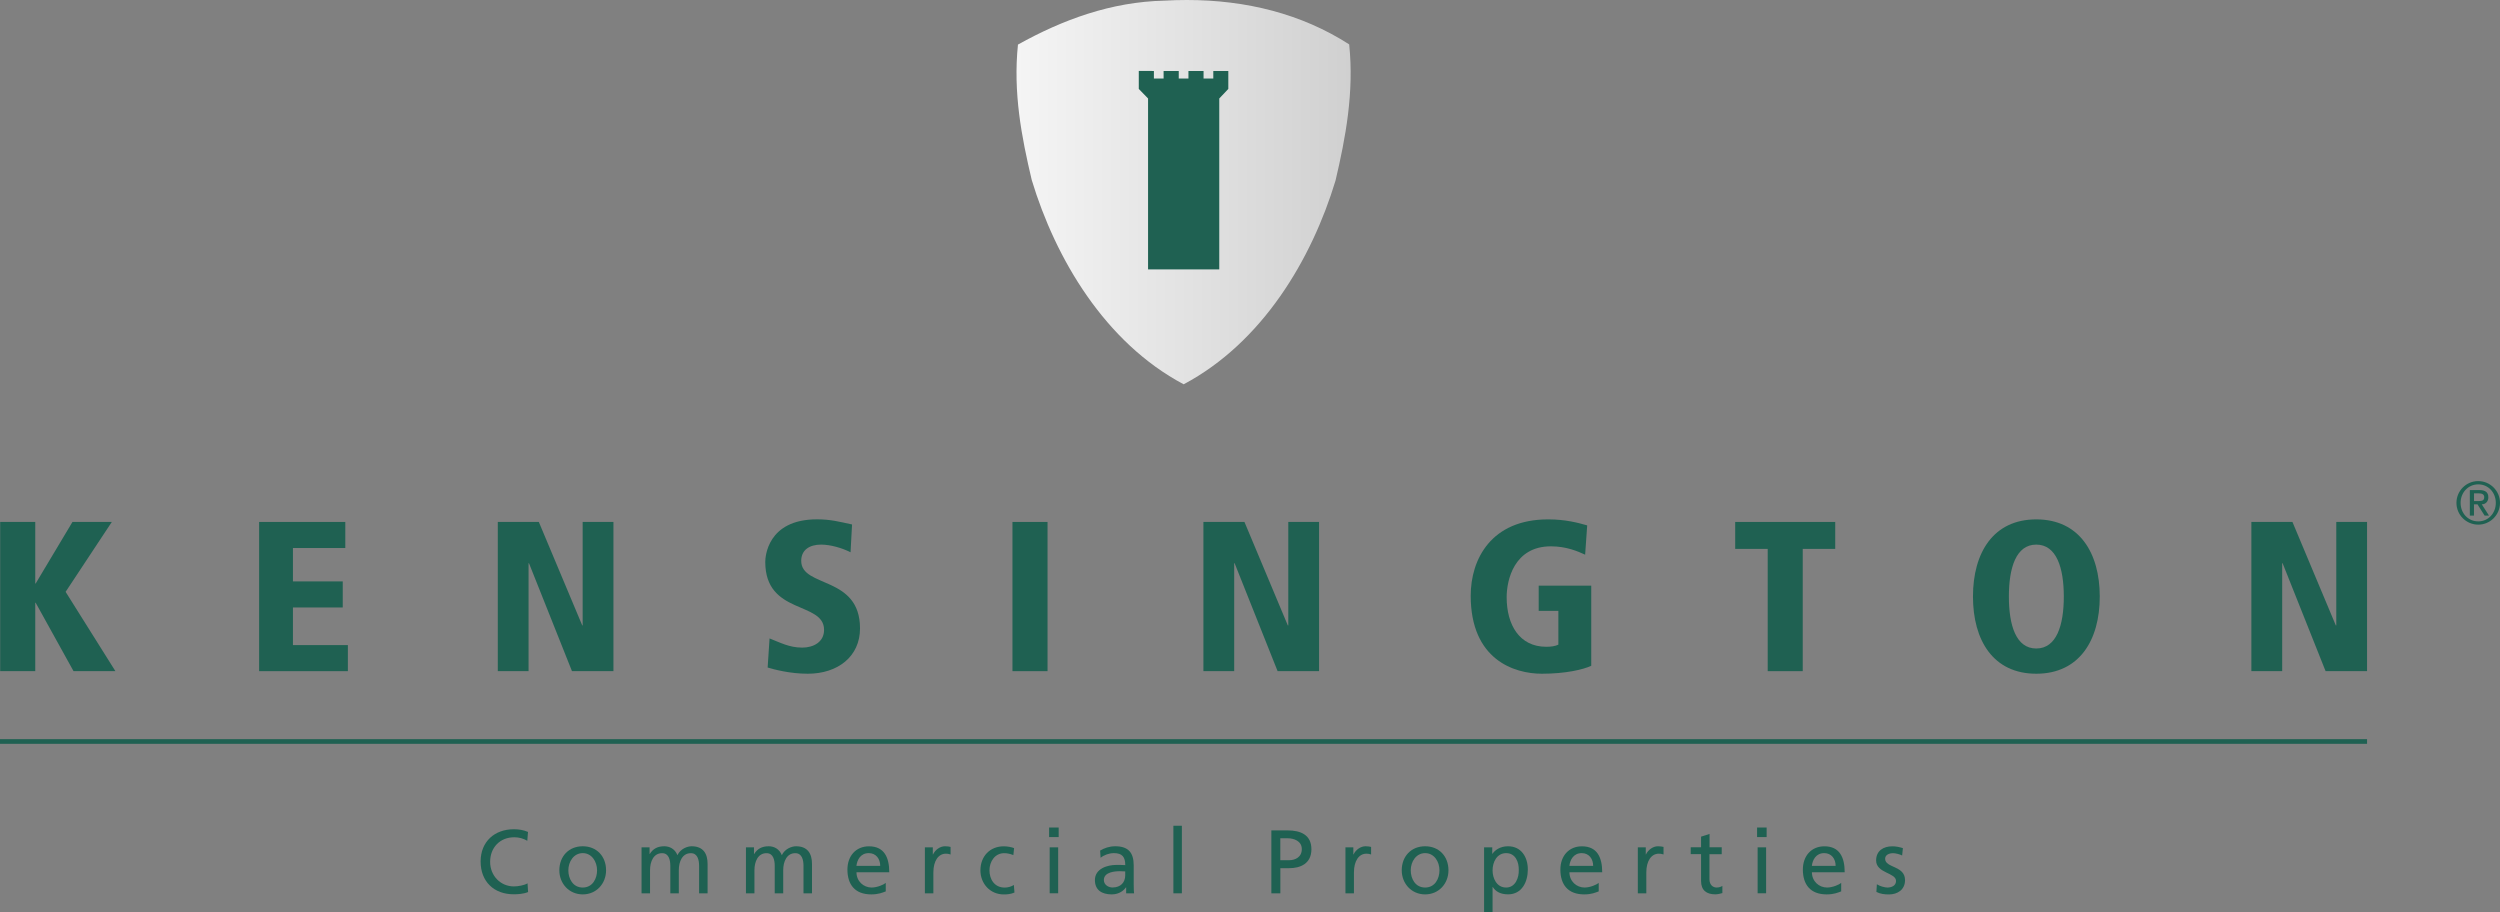 <?xml version="1.0" encoding="UTF-8"?><svg id="Ebene_2" xmlns="http://www.w3.org/2000/svg" xmlns:xlink="http://www.w3.org/1999/xlink" viewBox="0 0 536.12 195.62"><rect x="0" y="0" width="536.12" height="195.62" fill="#808080" stroke="none"/><defs><style>.cls-1{fill:#1f6152;}.cls-2{fill:url(#linear-gradient);}</style><linearGradient id="linear-gradient" x1="217.98" y1="41.21" x2="289.64" y2="41.21" gradientUnits="userSpaceOnUse"><stop offset="0" stop-color="#f5f5f5"/><stop offset="1" stop-color="#d0d0d0"/></linearGradient></defs><g id="Ebene_1-2"><path class="cls-2" d="m249.69.14c-11.41.25-21.84,4.1-31.39,9.42h0c-1.07,10.3.78,19.85,2.95,29.03h0c5.11,16.9,15.72,34.88,32.58,43.82h0c16.86-8.94,27.46-26.78,32.57-43.69h0c2.16-9.19,4-18.9,2.93-29.2h0c-10.16-6.54-22.07-9.52-34.84-9.52h0c-1.59,0-3.18.05-4.8.14Z"/><polygon class="cls-1" points="263.41 15.22 263.41 19.07 261.47 21.12 261.47 57.77 246.2 57.77 246.2 21.12 244.21 19.07 244.21 15.21 247.45 15.22 247.45 16.84 249.53 16.84 249.53 15.22 252.78 15.22 252.78 16.84 254.86 16.84 254.86 15.22 258.1 15.22 258.1 16.84 260.19 16.84 260.19 15.22 263.41 15.22"/><polygon class="cls-1" points=".04 111.93 7.56 111.93 7.56 125.13 7.65 125.13 15.54 111.93 23.98 111.93 14.07 126.92 24.75 143.93 15.77 143.93 7.65 129.26 7.56 129.26 7.56 143.93 .04 143.93 .04 111.93"/><polygon class="cls-1" points="55.57 111.93 74.05 111.93 74.05 117.52 62.82 117.52 62.82 124.68 73.5 124.68 73.5 130.27 62.82 130.27 62.82 138.34 74.6 138.34 74.6 143.93 55.57 143.93 55.57 111.93"/><polygon class="cls-1" points="106.75 111.93 115.55 111.93 124.86 134.12 124.95 134.12 124.95 111.93 131.55 111.93 131.55 143.93 122.66 143.93 113.44 120.78 113.35 120.78 113.35 143.93 106.75 143.93 106.75 111.93"/><path class="cls-1" d="m182.41,118.44c-1.79-.92-4.31-1.65-6.33-1.65-2.43,0-4.26,1.1-4.26,3.49,0,5.82,12.61,3.11,12.61,14.48,0,6.06-4.81,9.72-11.19,9.72-3.89,0-7.24-.92-8.62-1.33l.41-6.24c2.25.87,4.22,1.97,7.01,1.97,2.39,0,4.68-1.19,4.68-3.8,0-6.19-12.61-3.16-12.61-14.58,0-.96.37-9.13,11.09-9.13,2.93,0,4.77.51,7.52,1.1l-.32,5.96Z"/><rect class="cls-1" x="217.12" y="111.93" width="7.52" height="32"/><polygon class="cls-1" points="258.07 111.93 266.87 111.93 276.17 134.12 276.27 134.12 276.27 111.93 282.87 111.93 282.87 143.93 273.98 143.93 264.76 120.78 264.67 120.78 264.67 143.93 258.07 143.93 258.07 111.93"/><path class="cls-1" d="m329.96,125.59h11.28v17.19c-1.7.79-5.45,1.7-10.59,1.7-5.96,0-15.26-3.03-15.26-16.73,0-7.84,4.4-16.37,16.6-16.37,3.76,0,6.46.74,8.38,1.29l-.44,6.28c-1.61-.74-4.04-1.79-7.34-1.79-7.93,0-9.49,7.29-9.49,10.91,0,5.96,2.76,10.63,8.48,10.63,1.1,0,1.97-.14,2.61-.46v-7.24h-4.22v-5.41Z"/><polygon class="cls-1" points="379.08 117.71 372.11 117.71 372.11 111.93 393.56 111.93 393.56 117.71 386.59 117.71 386.59 143.93 379.08 143.93 379.08 117.71"/><path class="cls-1" d="m436.67,111.38c9.22,0,13.62,7.16,13.62,16.55s-4.4,16.55-13.62,16.55-13.57-7.15-13.57-16.55,4.36-16.55,13.57-16.55Zm0,27.69c4.36,0,5.91-4.99,5.91-11.14s-1.56-11.14-5.91-11.14-5.87,5-5.87,11.14,1.51,11.14,5.87,11.14Z"/><polygon class="cls-1" points="482.8 111.93 491.61 111.93 500.91 134.12 501.01 134.12 501.01 111.93 507.61 111.93 507.61 143.93 498.72 143.93 489.5 120.78 489.41 120.78 489.41 143.93 482.8 143.93 482.8 111.93"/><path class="cls-1" d="m531.45,103.17c2.57,0,4.67,2.09,4.67,4.67s-2.1,4.67-4.67,4.67-4.67-2.09-4.67-4.67,2.09-4.67,4.67-4.67Zm.01,8.64c2.15,0,3.76-1.73,3.76-3.97s-1.62-3.97-3.76-3.97-3.79,1.73-3.79,3.97,1.62,3.97,3.79,3.97Zm-1.8-6.71h2.09c1.25,0,1.87.51,1.87,1.54,0,.88-.56,1.51-1.41,1.51l1.55,2.42h-.94l-1.53-2.42h-.75v2.42h-.89v-5.47Zm.89,2.35h1.06c.69,0,1.13-.14,1.13-.85,0-.62-.56-.8-1.13-.8h-1.06v1.66Z"/><rect class="cls-1" y="158.51" width="507.61" height="1"/><path class="cls-1" d="m113.07,180.3c-.85-.5-1.8-.75-2.78-.75-3.11,0-5.18,2.24-5.18,5.27s2.28,5.27,5.08,5.27c.97,0,2.26-.25,2.94-.66l.12,1.87c-1.02.42-2.28.48-3.07.48-4.27,0-7.11-2.74-7.11-7.03s3.01-6.92,7.13-6.92c1.04,0,2.07.16,3.03.58l-.15,1.87Z"/><path class="cls-1" d="m124.97,181.48c2.99,0,5,2.16,5,5.16,0,2.82-2.05,5.16-5,5.16s-5.02-2.34-5.02-5.16c0-2.99,2.01-5.16,5.02-5.16Zm0,8.85c2.12,0,3.07-1.93,3.07-3.69,0-1.87-1.14-3.69-3.07-3.69s-3.09,1.82-3.09,3.69c0,1.76.95,3.69,3.09,3.69Z"/><path class="cls-1" d="m137.6,181.71h1.7v1.43h.04c.7-1.14,1.68-1.66,3.13-1.66,1.14,0,2.28.58,2.8,1.91.68-1.41,2.16-1.91,3.05-1.91,2.51,0,3.42,1.62,3.42,3.77v6.32h-1.82v-5.87c0-1.22-.29-2.74-1.76-2.74-1.86,0-2.59,1.82-2.59,3.65v4.96h-1.82v-5.87c0-1.22-.29-2.74-1.76-2.74-1.86,0-2.59,1.82-2.59,3.65v4.96h-1.82v-9.85Z"/><path class="cls-1" d="m159.99,181.71h1.7v1.43h.04c.7-1.14,1.68-1.66,3.13-1.66,1.14,0,2.28.58,2.8,1.91.68-1.41,2.16-1.91,3.05-1.91,2.51,0,3.42,1.62,3.42,3.77v6.32h-1.82v-5.87c0-1.22-.29-2.74-1.76-2.74-1.85,0-2.59,1.82-2.59,3.65v4.96h-1.82v-5.87c0-1.22-.29-2.74-1.76-2.74-1.85,0-2.59,1.82-2.59,3.65v4.96h-1.82v-9.85Z"/><path class="cls-1" d="m189.94,191.16c-.7.25-1.49.64-3.11.64-3.5,0-5.1-2.12-5.1-5.33,0-2.92,1.83-4.98,4.62-4.98,3.28,0,4.35,2.4,4.35,5.56h-7.03c0,1.95,1.53,3.28,3.25,3.28,1.2,0,2.59-.62,3.03-.99v1.82Zm-1.18-5.47c0-1.51-.89-2.74-2.45-2.74-1.78,0-2.51,1.47-2.65,2.74h5.1Z"/><path class="cls-1" d="m198.34,181.71h1.7v1.53h.04c.48-1.02,1.53-1.76,2.57-1.76.54,0,.81.06,1.2.14v1.62c-.33-.13-.7-.17-1-.17-1.62,0-2.69,1.55-2.69,4.02v4.48h-1.82v-9.85Z"/><path class="cls-1" d="m217.33,183.38c-.7-.29-1.39-.42-1.97-.42-2.03,0-3.17,1.82-3.17,3.69,0,1.76.95,3.69,3.28,3.69.62,0,1.39-.19,1.95-.56l.13,1.62c-.75.35-1.62.41-2.28.41-2.97,0-5.02-2.34-5.02-5.16,0-2.99,2.01-5.16,5.02-5.16.73,0,1.68.17,2.2.39l-.16,1.51Z"/><path class="cls-1" d="m227.03,179.51h-2.05v-2.05h2.05v2.05Zm-1.93,2.2h1.82v9.85h-1.82v-9.85Z"/><path class="cls-1" d="m235.91,182.41c.91-.54,1.99-.93,3.25-.93,2.82,0,3.96,1.39,3.96,4.08v4.08c0,1.12.04,1.64.08,1.93h-1.7v-1.28h-.04c-.42.6-1.39,1.51-3.05,1.51-2.12,0-3.61-.93-3.61-3.07,0-2.47,2.71-3.25,4.58-3.25.71,0,1.22,0,1.93.04,0-1.7-.62-2.57-2.43-2.57-1.02,0-2.12.39-2.86,1l-.1-1.54Zm5.39,4.46c-.39,0-.77-.04-1.16-.04-.99,0-3.42.15-3.42,1.89,0,1.04,1,1.6,1.84,1.6,1.8,0,2.74-1.12,2.74-2.59v-.87Z"/><path class="cls-1" d="m251.63,177.08h1.82v14.49h-1.82v-14.49Z"/><path class="cls-1" d="m272.63,178.08h3.54c2.76,0,5.06.97,5.06,4.04s-2.34,4.06-4.77,4.06h-1.89v5.39h-1.93v-13.48Zm1.93,6.39h1.91c1.2,0,2.7-.6,2.7-2.38s-1.78-2.32-2.97-2.32h-1.64v4.69Z"/><path class="cls-1" d="m288.52,181.71h1.7v1.53h.04c.48-1.02,1.53-1.76,2.57-1.76.54,0,.81.06,1.2.14v1.62c-.33-.13-.7-.17-1-.17-1.62,0-2.68,1.55-2.68,4.02v4.48h-1.82v-9.85Z"/><path class="cls-1" d="m305.62,181.48c2.99,0,5,2.16,5,5.16,0,2.82-2.05,5.16-5,5.16s-5.02-2.34-5.02-5.16c0-2.99,2.01-5.16,5.02-5.16Zm0,8.85c2.12,0,3.07-1.93,3.07-3.69,0-1.87-1.14-3.69-3.07-3.69s-3.09,1.82-3.09,3.69c0,1.76.95,3.69,3.09,3.69Z"/><path class="cls-1" d="m318.27,181.71h1.74v1.39h.04c.48-.73,1.6-1.62,3.34-1.62,2.86,0,4.25,2.34,4.25,4.98s-1.26,5.33-4.23,5.33c-1.74,0-2.72-.68-3.29-1.58h-.04v5.41h-1.82v-13.91Zm4.73,1.24c-1.97,0-2.92,1.87-2.92,3.71,0,1.64.85,3.67,2.9,3.67s2.76-2.18,2.72-3.73c.04-1.78-.73-3.65-2.71-3.65Z"/><path class="cls-1" d="m342.83,191.16c-.7.25-1.49.64-3.11.64-3.5,0-5.1-2.12-5.1-5.33,0-2.92,1.83-4.98,4.62-4.98,3.28,0,4.35,2.4,4.35,5.56h-7.03c0,1.95,1.53,3.28,3.25,3.28,1.2,0,2.59-.62,3.03-.99v1.82Zm-1.18-5.47c0-1.51-.89-2.74-2.45-2.74-1.78,0-2.51,1.47-2.65,2.74h5.1Z"/><path class="cls-1" d="m351.23,181.71h1.7v1.53h.04c.48-1.02,1.53-1.76,2.57-1.76.54,0,.81.06,1.2.14v1.62c-.33-.13-.7-.17-1-.17-1.62,0-2.69,1.55-2.69,4.02v4.48h-1.82v-9.85Z"/><path class="cls-1" d="m369.2,183.18h-2.61v5.39c0,1.14.7,1.76,1.53,1.76.56,0,.97-.17,1.24-.35v1.54c-.41.12-.97.27-1.54.27-1.87,0-3.03-.89-3.03-2.86v-5.76h-2.22v-1.47h2.22v-2.28l1.82-.58v2.86h2.61v1.47Z"/><path class="cls-1" d="m378.85,179.51h-2.05v-2.05h2.05v2.05Zm-1.93,2.2h1.82v9.85h-1.82v-9.85Z"/><path class="cls-1" d="m394.83,191.16c-.7.25-1.49.64-3.11.64-3.5,0-5.1-2.12-5.1-5.33,0-2.92,1.83-4.98,4.62-4.98,3.28,0,4.35,2.4,4.35,5.56h-7.03c0,1.95,1.53,3.28,3.25,3.28,1.2,0,2.59-.62,3.03-.99v1.82Zm-1.18-5.47c0-1.51-.89-2.74-2.45-2.74-1.78,0-2.51,1.47-2.65,2.74h5.1Z"/><path class="cls-1" d="m402.49,189.63c.71.46,1.74.7,2.26.7.83,0,1.85-.35,1.85-1.41,0-1.8-4.27-1.64-4.27-4.4,0-2.05,1.53-3.03,3.48-3.03.85,0,1.55.17,2.26.39l-.16,1.58c-.41-.25-1.49-.5-1.91-.5-.93,0-1.74.39-1.74,1.2,0,2.01,4.27,1.43,4.27,4.58,0,2.11-1.68,3.07-3.44,3.07-.93,0-1.87-.1-2.7-.54l.1-1.62Z"/></g></svg>